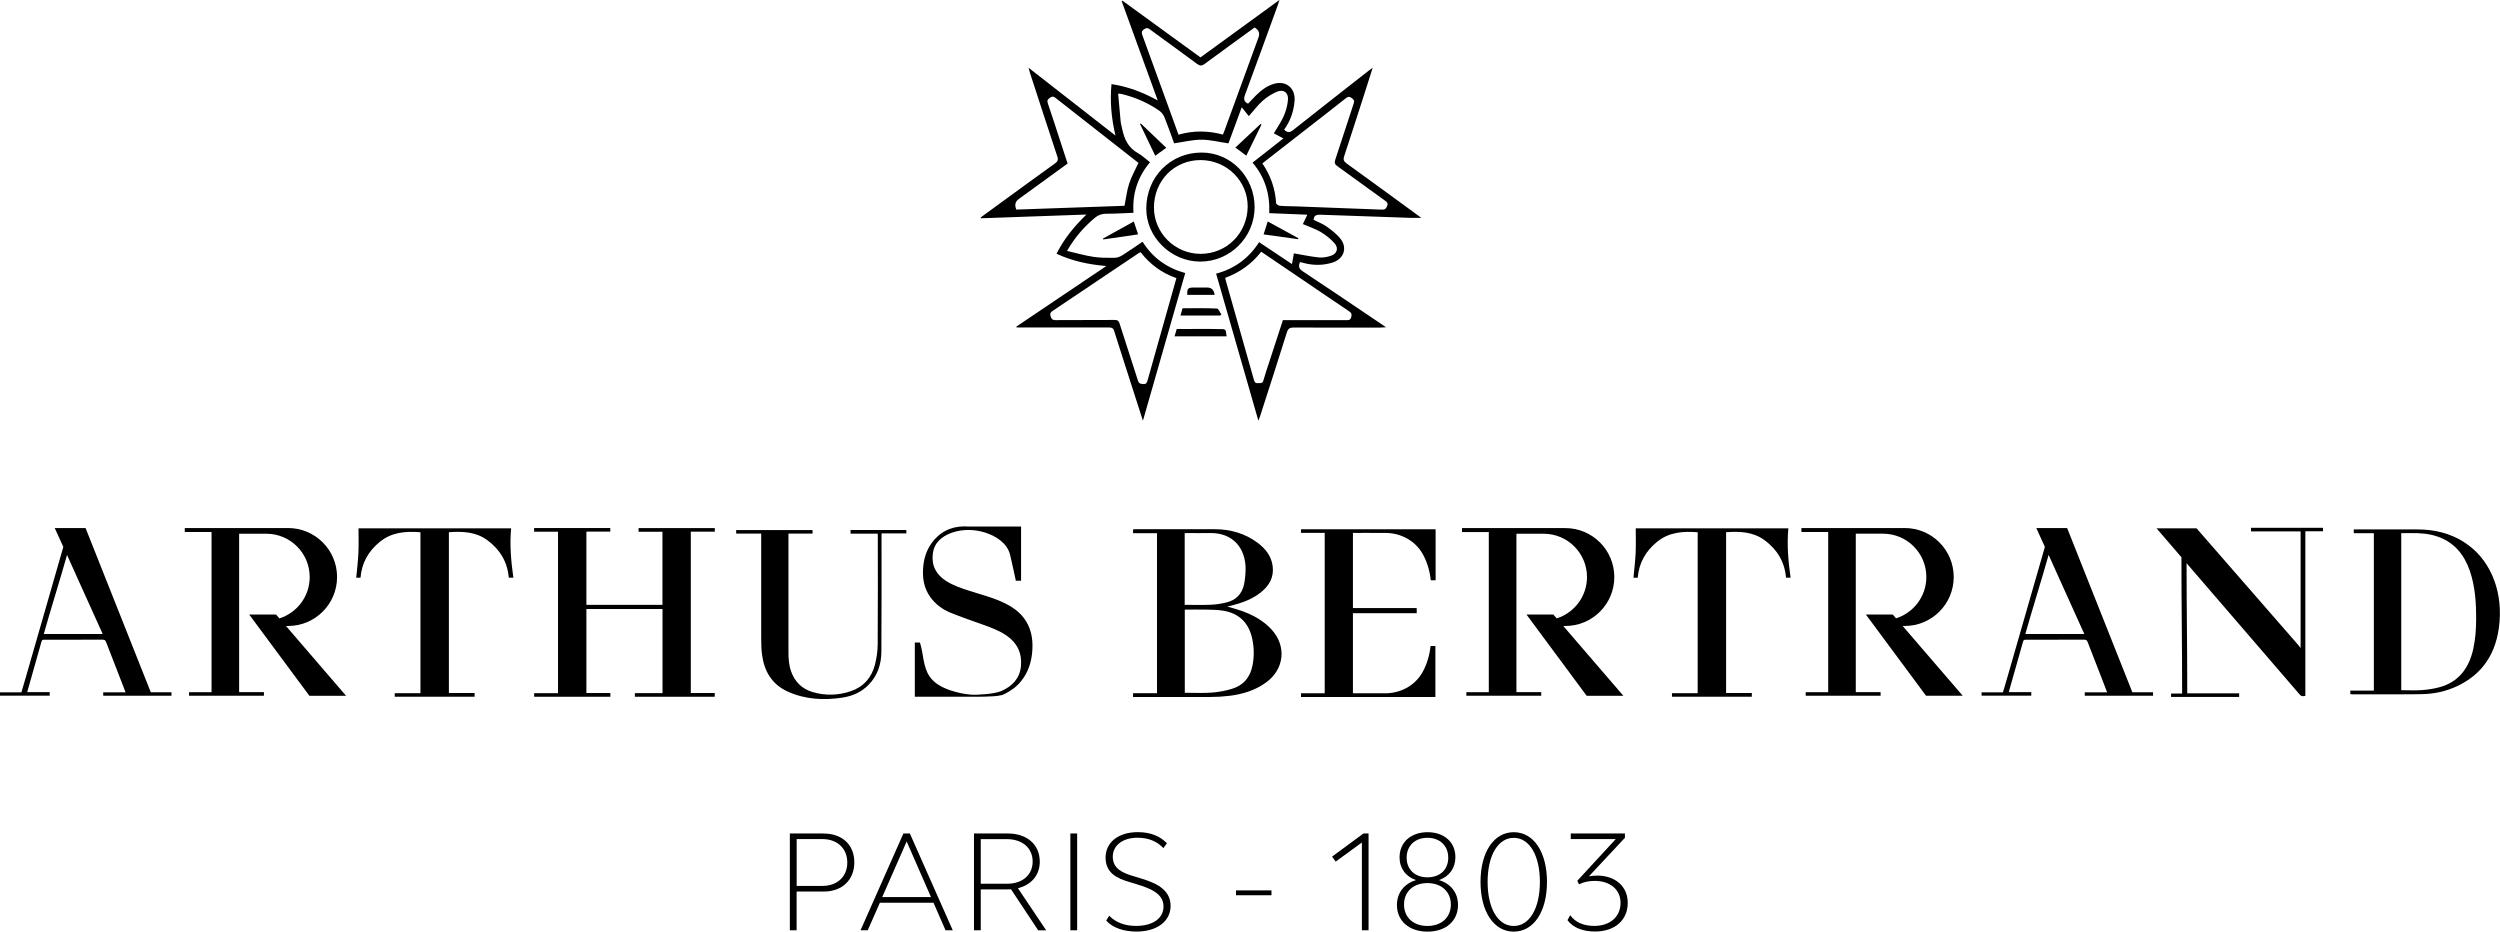 <?xml version="1.0" encoding="UTF-8"?>
<svg id="Layer_1" data-name="Layer 1" xmlns="http://www.w3.org/2000/svg" viewBox="0 0 468.67 174.64">
  <path d="M232.69,114.49c-.83-.29-1.68-.5-2.62-.78,.3-.07,.5-.11,.7-.16,2.07-.53,4.06-1.22,5.73-2.61,1.48-1.23,2.33-2.76,2.09-4.75-.23-1.92-1.33-3.31-2.81-4.42-2.37-1.78-5.1-2.55-8.04-2.56-4.95-.01-9.9,0-14.85,0-.16,0-.33,.02-.48,.03v.72h4.49v29.99h-4.49v.71h.59c4.63,0,9.26,.01,13.89,0,1.18,0,2.37-.07,3.55-.21,2.47-.3,4.8-1,6.85-2.47,3.52-2.51,3.96-6.92,1-10.06-1.55-1.64-3.48-2.68-5.58-3.42Zm-10.6-14.54c.18,0,.34-.02,.5-.02,1.39,0,2.78,.03,4.17,0,4.3-.12,6.82,2.79,6.75,6.89-.02,.91-.11,1.83-.29,2.72-.38,1.81-1.52,2.97-3.31,3.4-.96,.24-1.96,.39-2.95,.43-1.6,.07-3.21,.02-4.87,.02v-13.43Zm12.68,24.93c-.43,2.12-1.69,3.59-3.74,4.23-1.25,.39-2.57,.63-3.87,.73-1.66,.12-3.34,.03-5.05,.03v-15.59c1.33,0,2.63-.02,3.93,0,1.06,.03,2.14,.03,3.19,.19,3.06,.49,4.89,2.28,5.53,5.31,.36,1.69,.37,3.4,.02,5.1Z"/>
  <path d="M461.94,101.63c-2.72-1.72-5.65-2.37-8.69-2.38-1.03,0-2.07,0-3.1,0-2.79,0-5.58,0-8.37,0h-.52v.71h3.76v29.51h-4.41v.66c.14,.01,.25,.03,.36,.03,3.06,0,6.11,.01,9.17,0,1.28,0,2.56,0,3.84-.03,2.28-.03,4.52-.5,6.65-1.5,4.61-2.17,7.47-6,7.96-12.12,.5-6.29-2.02-11.95-6.67-14.88Zm1.71,20.06c-.88,3.93-3.04,6.24-6.28,7.13-1.09,.3-2.21,.47-3.32,.55-1.28,.09-2.57,.02-3.89,.02v-29.44c1.02,0,2.03-.03,3.03,0,1.77,.06,3.5,.37,5.14,1.23,2.6,1.36,4.18,3.78,5.03,6.97,.68,2.53,.85,5.15,.84,7.79,0,1.94-.13,3.86-.55,5.74Z"/>
  <path d="M422,99.62h9.29v21.89c-.16-.22-.27-.36-.37-.51l-19.14-21.96h-7.5l4.67,5.43c0,9.61,.13,15.84,.13,25.54h-2.07v.64h12.76v-.67h-9.73c0-9.52-.12-15.01-.13-24.4l21.07,24.46c.33,.47,.67,.55,1.2,.41v-30.85h3.31v-.65h-13.5v.67Z"/>
  <path d="M119.71,99.69h4.48v13.7h-14.26v-13.73h4.48v-.67h-14.28v.69h4.48v30.27h-4.47v.67h14.28v-.7h-4.49v-15.75h14.27v15.77h-5.18v.68h14.97v-.7h-4.49v-30.25h4.5v-.67h-14.29v.69Z"/>
  <path d="M95.82,99.04h-28.61c0,1.56,.05,3.1-.02,4.63-.07,1.54-.27,3.08-.41,4.64h.8c.23-2.76,1.47-4.98,3.62-6.73,2.23-1.82,4.85-2.02,7.62-1.8v30.17h-4.82v.67h14.97v-.7h-4.82v-30.15c2.59-.18,5.08-.08,7.24,1.52,2.37,1.76,3.74,4.07,3.99,7h.86c-.44-3.09-.71-6.16-.42-9.25Z"/>
  <path d="M157.97,130.77c1.85-.28,3.51-1.02,4.85-2.38,1.7-1.72,2.4-3.88,2.41-6.22,.05-7.17,.03-14.33,.03-21.5v-.67h4.65v-.64h-10.46v.68h5.09c0,.16,.02,.26,.02,.36,0,6.77,.03,13.53-.02,20.3,0,1.3-.19,2.63-.51,3.89-.62,2.43-2.13,4.17-4.54,4.99-2.33,.79-4.71,.86-7.08,.18-2.05-.59-3.42-1.93-4.12-3.94-.4-1.15-.48-2.34-.48-3.55,0-7.22,0-14.43,0-21.65v-.59h4.52v-.66h-14.32v.66h4.69v.72c0,6.27,0,12.53,0,18.8,0,1.06,.02,2.14,.16,3.19,.41,3.13,1.87,5.58,4.82,6.91,3.29,1.49,6.76,1.66,10.28,1.13Z"/>
  <path d="M16.04,98.99h-5.78l1.61,3.54c-2.04,7.07-5.06,17.65-7.11,24.71-.24,.84-.49,1.68-.75,2.55H0v.63H9.32v-.67H5.13c0-.09,0-.12,.01-.15,.88-3.12,1.78-6.24,2.65-9.36,.1-.35,.33-.31,.58-.31,2.66,0,8.21,0,10.88-.01,.36,0,.51,.12,.64,.45,1.02,2.66,2.05,5.31,3.09,7.96,.17,.46,.35,.92,.56,1.46h-4.19v.64h12.8v-.65h-3.88c-4.08-10.29-8.16-20.55-12.23-30.79Zm-7.83,19.86c1.12-4.04,3.2-10.65,4.35-14.8h0l1.7,3.73-1.7-3.73s0-.02,0-.03l1.69,3.76,5,11.07H8.21Z"/>
  <path d="M387.52,98.99h-5.78l1.61,3.54c-2.04,7.07-5.06,17.65-7.11,24.71-.24,.84-.49,1.68-.75,2.55h-4.01v.63h9.32v-.67h-4.19c0-.09,0-.12,.01-.15,.88-3.12,1.78-6.24,2.65-9.36,.1-.35,.33-.31,.58-.31,2.66,0,8.21,0,10.88-.01,.36,0,.51,.12,.64,.45,1.02,2.66,2.05,5.31,3.09,7.96,.17,.46,.35,.92,.56,1.46h-4.19v.64h12.8v-.65h-3.88c-4.08-10.29-8.16-20.55-12.23-30.79Zm-7.83,19.86c1.12-4.04,3.2-10.65,4.35-14.8,0-.01,.01-.02,.01-.03l1.69,3.76,5,11.07h-11.05Z"/>
  <path d="M187.66,130.35c.58-.14,1.17-.51,1.68-.83,.54-.34,1.05-.73,1.5-1.18,.23-.23,.44-.47,.64-.72,1.32-1.66,1.91-3.6,2.05-5.69,.11-1.67-.08-3.3-.82-4.82-.89-1.84-2.39-3.04-4.17-3.94-2.15-1.09-4.49-1.66-6.77-2.4-1.51-.48-3.01-.98-4.36-1.83-1.88-1.18-2.81-2.88-2.54-5.1,.25-2.11,1.67-3.3,3.56-3.97,2-.71,4.28-.67,6.29-.02,2.06,.67,4.11,1.98,4.65,4.18,.39,1.6,.71,3.23,1.07,4.84h.98v-10.16h-9.78c-2.6-.21-4.84,.55-6.57,2.57-1.21,1.41-1.82,3.09-1.99,4.92-.19,2.04,.08,3.99,1.31,5.71,.98,1.37,2.3,2.34,3.82,2.96,2.05,.83,4.14,1.54,6.22,2.29,1.47,.53,2.94,1.07,4.24,1.97,2.02,1.38,2.95,3.31,2.73,5.74-.21,2.31-1.63,3.76-3.66,4.67-1.18,.53-4.44,.78-5.72,.68-1.3-.11-2.59-.38-3.83-.8-.06-.02-.12-.04-.18-.06-1.43-.5-2.83-1.26-3.7-2.49-.65-.92-.95-2.03-1.16-3.13-.21-1.1-.34-2.22-.69-3.29-.32,0-.64,0-.96,0v10.16h9.78c1.46,0,4.94,.07,6.37-.27Z"/>
  <path d="M54.01,117.35c5.07,0,9.18-4.11,9.18-9.18s-4.11-9.18-9.18-9.18h-9.18c-4.77,0-3.85,0-8.62,0h-1.57v.74h5.02v30.03h-4.22v.67h14.04v-.68h-4.65v-16.62c0-4.5,0-8.41,0-13.07h5.11c4.49,0,8.12,3.64,8.12,8.12,0,3.63-2.39,6.71-5.68,7.75l-.62-.72h-5.04l11.28,15.23h6.88l-11.27-13.09h.39Z"/>
  <path d="M335.26,99.04h-28.61c0,1.56,.05,3.1-.02,4.63-.07,1.54-.27,3.08-.41,4.64h.8c.23-2.76,1.47-4.98,3.62-6.73,2.23-1.82,4.85-2.02,7.62-1.8v30.17h-4.82v.67h14.97v-.7h-4.82v-30.15c2.59-.18,5.08-.08,7.24,1.52,2.37,1.76,3.74,4.07,3.99,7h.86c-.44-3.09-.71-6.16-.42-9.25Z"/>
  <path d="M274.89,129.76v.67h14.04v-.68h-4.65v-16.62c0-4.5,0-8.41,0-13.07h5.11c4.49,0,8.12,3.64,8.12,8.12,0,3.63-2.39,6.71-5.68,7.75l-.62-.72h-5.04l11.28,15.23h6.88l-11.27-13.09h.39c5.07,.01,9.18-4.1,9.18-9.17s-4.11-9.18-9.18-9.18h-9.18c-4.77,0-3.85,0-8.62,0h-1.57v.74h5.02v30.03h-4.22Z"/>
  <path d="M357.08,117.35c5.07,0,9.18-4.11,9.18-9.18s-4.11-9.18-9.18-9.18h-9.18c-4.77,0-3.85,0-8.62,0h-1.57v.74h5.02v30.03h-4.22v.67h14.04v-.68h-4.65v-29.7h5.11c4.49,0,8.12,3.64,8.12,8.12,0,3.63-2.39,6.71-5.68,7.75l-.62-.72h-5.04l11.28,15.23h6.88l-11.27-13.09h.39Z"/>
  <path d="M243.9,129.99v.67h25.19v-9.56h-.9c-.26,2.25-.91,3.94-1.69,5.21-1.44,2.33-4.06,3.66-6.8,3.66h-5.98s-.06-.04-.09-.06v-15.92s0,.96,0,.96h11.96v-.96h-11.96v-.43c0-4.58,0-9.1,0-13.65,1.67,0,3.3-.03,4.93,0h1.18c2.74,0,5.36,1.33,6.8,3.66,.78,1.27,1.43,2.96,1.69,5.21h.9v-9.56h-25.24v.68h4.45v30.07h-4.44Z"/>
  <path d="M154.4,156.25h-6.33v18.15h1.27v-7.26h5.08c3.46,0,5.74-2.18,5.74-5.49s-2.31-5.39-5.76-5.39Zm-.22,9.83h-4.83v-8.78h4.83c2.79,0,4.66,1.77,4.66,4.39s-1.84,4.39-4.66,4.39Z"/>
  <path d="M169.36,156.25l-8.04,18.15h1.35l2.28-5.17h10.05l2.26,5.17h1.35l-8.04-18.15h-1.2Zm-3.97,11.92l4.58-10.42,4.56,10.42h-9.15Z"/>
  <path d="M194.92,161.5c0-3.16-2.38-5.25-5.98-5.25h-6.35v18.15h1.27v-7.67h5.08c.2,0,.39,0,.59-.02l5.1,7.7h1.5l-5.3-7.9c2.53-.61,4.1-2.48,4.1-5Zm-6.08,4.17h-4.98v-8.36h4.9c2.89,0,4.83,1.67,4.83,4.19s-1.91,4.17-4.76,4.17Z"/>
  <rect x="200.66" y="156.25" width="1.27" height="18.15"/>
  <path d="M213.83,164.66l-1.37-.42c-2.01-.59-3.85-1.4-3.85-3.63,0-2.11,1.84-3.56,4.63-3.56,2.06,0,3.63,.66,4.86,1.94l.66-.91c-1.28-1.3-2.99-2.08-5.47-2.08-3.63,0-6.03,1.91-6.03,4.78s2.13,3.9,4.54,4.59l1.27,.39c2.94,.88,5.05,1.91,5.05,4.17s-2.04,3.65-5.15,3.65c-1.94,0-3.73-.56-5.03-1.91l-.56,.91c1.25,1.42,3.43,2.06,5.69,2.06,3.83,0,6.38-1.94,6.38-4.81,0-3.24-3.09-4.41-5.62-5.17Z"/>
  <rect x="231.71" y="166.92" width="6.65" height=".91"/>
  <polygon points="249.72 160.59 250.4 161.52 255.31 157.94 255.31 174.4 256.56 174.4 256.56 156.25 255.6 156.25 249.72 160.59"/>
  <path d="M269.78,164.98c1.89-.66,3.06-2.23,3.06-4.29,0-2.82-2.11-4.68-5.22-4.68s-5.25,1.89-5.25,4.71c0,2.06,1.18,3.63,3.09,4.27-2.21,.66-3.58,2.38-3.58,4.68,0,2.99,2.3,4.98,5.74,4.98s5.71-2.01,5.71-5c0-2.31-1.37-4-3.56-4.66Zm-6.08-4.19c0-2.23,1.57-3.73,3.9-3.73s3.9,1.5,3.9,3.73-1.54,3.68-3.9,3.68-3.9-1.47-3.9-3.68Zm3.9,12.8c-2.62,0-4.39-1.59-4.39-4.02s1.77-4.02,4.39-4.02,4.39,1.62,4.39,4.02-1.74,4.02-4.39,4.02Z"/>
  <path d="M283.78,156.01c-3.73,0-6.23,3.73-6.23,9.32s2.5,9.32,6.23,9.32,6.23-3.73,6.23-9.32-2.48-9.32-6.23-9.32Zm0,17.58c-2.97,0-4.9-3.31-4.9-8.26s1.94-8.26,4.9-8.26,4.9,3.31,4.9,8.26-1.94,8.26-4.9,8.26Z"/>
  <path d="M299.38,164.15c-.52,0-1.03,.05-1.5,.12l6.74-7.21v-.81h-10.15v1.05h8.43l-7.21,7.82,.32,.66c.88-.44,1.89-.64,2.94-.64,2.92,0,4.85,1.64,4.85,4.12,0,2.6-1.96,4.32-4.95,4.32-1.96,0-3.51-.66-4.49-2.01l-.51,.93c1.03,1.42,2.92,2.13,5.15,2.13,3.73,0,6.15-2.13,6.15-5.37,0-3.07-2.3-5.12-5.79-5.12Z"/>
  <path d="M258.82,61.4c.27,0,.53-.02,1.01-.04-.4-.28-.6-.42-.8-.56-4.94-3.33-9.88-6.68-14.85-9.97-.73-.48-.77-.97-.47-1.7,.21,.05,.39,.09,.57,.14,1.84,.5,3.67,.53,5.5-.04,2.08-.64,2.87-2.67,1.57-4.4-.71-.94-1.72-1.69-2.69-2.39-.73-.52-1.62-.83-2.41-1.23,.07-.94,.68-.98,1.42-.95,5.58,.21,11.16,.39,16.74,.58,.63,.02,1.25,0,2.03,0-.41-.3-.71-.53-1.01-.75-4.32-3.15-8.63-6.31-12.96-9.43-.54-.39-.7-.71-.48-1.38,1.29-3.89,2.53-7.79,3.79-11.69,.51-1.57,1.01-3.15,1.56-4.9-.38,.28-.6,.43-.81,.6-4.71,3.7-9.44,7.38-14.13,11.11-.67,.53-1.11,.45-1.67-.09,1.17-1.62,1.8-3.42,1.96-5.4,.19-2.37-1.58-3.86-3.86-3.2-1.33,.39-2.4,1.21-3.37,2.17-.53,.52-1.02,1.08-1.49,1.56-.84-.4-.84-.93-.56-1.69,2.04-5.51,4.04-11.03,6.05-16.55,.13-.35,.23-.7,.4-1.21-5.02,3.65-9.91,7.2-14.81,10.77-4.9-3.56-9.77-7.1-14.64-10.64-.04,.04-.08,.07-.13,.11,2.23,6.13,4.46,12.27,6.76,18.6-2.84-1.55-5.63-2.61-8.67-3.06-.31,3.23-.03,6.35,.74,9.64-5.51-4.3-10.83-8.45-16.29-12.71,.11,.42,.17,.65,.24,.88,1.71,5.25,3.41,10.51,5.15,15.75,.22,.65,.06,.95-.45,1.32-3.38,2.42-6.73,4.88-10.09,7.32-1.27,.93-2.55,1.86-3.82,2.79,.02,.05,.04,.11,.06,.16,6.52-.23,13.04-.46,19.76-.7-2.34,2.27-4.22,4.58-5.6,7.35,2.95,1.37,5.99,2.02,9.33,2.3-5.74,3.86-11.3,7.61-16.86,11.35,.01,.06,.03,.12,.04,.17h.85c5.48,0,10.96,0,16.44,0,.52,0,.82,.09,1,.66,1.33,4.22,2.69,8.42,4.04,12.63,.42,1.32,.85,2.65,1.35,4.19,2.68-9.37,5.3-18.49,7.93-27.68-3.45-.95-6.12-2.88-8-5.87-1.34,.9-2.57,1.77-3.85,2.57-.41,.25-.93,.44-1.41,.44-1.32,.01-2.66,.02-3.95-.18-1.63-.25-3.23-.71-4.95-1.11,1.45-2.53,3.18-4.5,5.22-6.21,.63-.53,1.29-.76,2.12-.76,1.69,0,3.37-.11,5.12-.18-.25-3.61,.8-6.73,3.09-9.48-.78-.6-1.45-1.25-2.24-1.69-1.83-1-2.58-2.65-2.97-4.55-.1-.48-.25-.95-.29-1.43-.17-1.7-.31-3.4-.47-5.19,.39,.04,.55,.04,.7,.08,2.53,.63,4.91,1.64,7.05,3.15,.4,.29,.76,.76,.94,1.22,.67,1.67,1.26,3.37,1.81,4.87,1.79-.26,3.46-.68,5.12-.68,1.66,0,3.32,.44,5.06,.69,.77-2.08,1.59-4.32,2.49-6.77,.52,.65,.93,1.16,1.33,1.66,.93-1.04,1.67-2.05,2.59-2.87,.79-.7,1.73-1.31,2.7-1.71,1.23-.51,2.16,.18,2.05,1.5-.08,1.05-.38,2.12-.8,3.09-.49,1.12-1.22,2.13-1.85,3.22,.55,.29,1.12,.59,1.79,.95-1.96,1.54-3.84,3.01-5.78,4.54,2.32,2.72,3.28,5.87,3.13,9.47,2.39,.1,4.71,.19,7.14,.29-.31,.66-.57,1.19-.84,1.76,1.17,.51,2.33,.88,3.36,1.49,.95,.57,1.87,1.29,2.59,2.12,.81,.93,.44,1.98-.74,2.35-.7,.22-1.49,.37-2.22,.29-1.54-.16-3.07-.49-4.67-.76-.1,.57-.22,1.25-.36,2.01-2.09-1.4-4.1-2.74-6.16-4.11-1.95,3.04-4.64,5-8.06,5.9,2.64,9.18,5.24,18.26,7.92,27.56,.17-.44,.26-.63,.32-.82,1.68-5.23,3.38-10.46,5.02-15.71,.23-.75,.56-.93,1.29-.93,5.43,.03,10.85,.02,16.28,.01Zm-45.35-13.95c.09-.06,.19-.09,.35-.17,1.79,2.29,3.99,3.91,6.72,4.86-1.16,4.12-2.31,8.18-3.46,12.25-.65,2.31-1.31,4.61-1.95,6.92-.12,.43-.24,.72-.79,.69-.49-.03-.83-.06-1.01-.64-1.13-3.57-2.31-7.12-3.44-10.69-.17-.54-.4-.7-.95-.69-3.7,.03-7.39,0-11.09,.03-.55,0-.74-.22-.89-.69-.14-.45-.09-.73,.33-1.01,5.4-3.61,10.79-7.24,16.18-10.86Zm-.22-17.05c.08,.07,.18,.12,.18,.12-.62,1.35-1.32,2.58-1.75,3.9-.43,1.31-.58,2.71-.87,4.16-6.7,.23-13.5,.47-20.28,.71q-.54-1.25,.45-1.98c3.03-2.2,6.06-4.41,9.16-6.65-.52-1.6-1.04-3.21-1.57-4.81-.71-2.18-1.41-4.36-2.15-6.52-.17-.5,0-.71,.38-.98,.38-.26,.63-.35,1.05-.02,5.13,4.04,10.27,8.05,15.41,12.08Zm16.31-5.93c-.08,.23-.18,.45-.3,.76-2.75-.74-5.52-.79-8.33,.02-.75-2.07-1.48-4.09-2.21-6.11-1.52-4.18-3.03-8.36-4.56-12.53-.17-.47-.18-.75,.26-1.08,.45-.33,.73-.34,1.18,0,2.93,2.16,5.89,4.28,8.81,6.45,.56,.41,.91,.39,1.45-.02,3.1-2.29,6.23-4.54,9.33-6.8q1.18,.66,.74,1.85c-2.12,5.82-4.25,11.64-6.37,17.46Zm13.45,14.22c-1.02-.04-2.05-.02-3.07-.11-.26-.02-.7-.3-.71-.48-.16-2.71-1.01-5.17-2.58-7.47,2.9-2.26,5.73-4.47,8.56-6.67,2.38-1.86,4.78-3.7,7.14-5.58,.4-.32,.65-.29,1.04-.01,.4,.28,.56,.51,.38,1.04-1.17,3.5-2.27,7.02-3.45,10.52-.21,.62-.05,.91,.43,1.25,2.98,2.14,5.94,4.3,8.92,6.45,.36,.26,.58,.47,.38,.97-.19,.49-.39,.73-.97,.7-5.36-.22-10.73-.41-16.09-.61Zm-1.58,21.33h-.93c-.87,2.69-1.74,5.35-2.61,8.01-.36,1.1-.74,2.2-1.05,3.31-.16,.57-.55,.47-.95,.49-.38,.02-.65-.02-.78-.48-1.77-6.3-3.57-12.6-5.35-18.9-.03-.1-.04-.2-.06-.37,2.7-.99,4.96-2.6,6.74-4.89,2.71,1.84,5.36,3.63,8.01,5.43,2.81,1.91,5.61,3.83,8.44,5.72,.46,.31,.57,.56,.42,1.11-.16,.6-.51,.57-.96,.57-3.64,0-7.29,0-10.93,0Z"/>
  <path d="M225,49.04c5.6,.01,10.19-4.57,10.2-10.18,.01-5.67-4.4-10.24-9.9-10.26-5.86-.02-10.39,4.54-10.41,10.5-.02,5.35,4.63,9.93,10.1,9.94Zm.14-19.03c4.87,.04,8.8,3.96,8.76,8.73-.04,4.96-3.94,8.86-8.84,8.85-4.8-.01-8.73-3.91-8.73-8.68,0-5.05,3.84-8.94,8.8-8.9Z"/>
  <path d="M220.19,63.05h9.77c-.17-.53,.06-1.33-.71-1.35-2.88-.06-5.75-.02-8.65-.02-.14,.48-.27,.9-.41,1.37Z"/>
  <path d="M221.31,59.15h7.43c.08-.06,.16-.13,.23-.19-.27-.39-.53-1.1-.82-1.12-2.14-.1-4.3-.05-6.46-.05-.14,.49-.25,.89-.39,1.36Z"/>
  <path d="M206.83,44.89c2.15-.31,4.29-.62,6.53-.95-.28-.84-.53-1.6-.81-2.42-1.97,1.09-3.88,2.15-5.8,3.22,.03,.05,.05,.1,.08,.15Z"/>
  <path d="M243.38,44.65c-1.89-1.03-3.78-2.07-5.72-3.13-.28,.87-.52,1.62-.78,2.42,2.23,.31,4.35,.6,6.48,.9,0-.06,.02-.13,.03-.19Z"/>
  <path d="M236.48,23.35c-.05-.04-.11-.07-.16-.11-1.56,1.46-3.12,2.92-4.73,4.42,.72,.54,1.36,1.01,2.05,1.52,.98-2.01,1.91-3.92,2.85-5.83Z"/>
  <path d="M213.87,23.15c-.05,.03-.1,.05-.16,.08,.94,1.97,1.88,3.93,2.86,5.97,.72-.52,1.36-.99,2.07-1.49-1.62-1.55-3.2-3.05-4.77-4.55Z"/>
  <path d="M227.71,55.28q-.19-1.38-1.4-1.38c-.84,0-1.67,0-2.51,0-1.1,0-1.28,.2-1.22,1.38h5.13Z"/>
</svg>